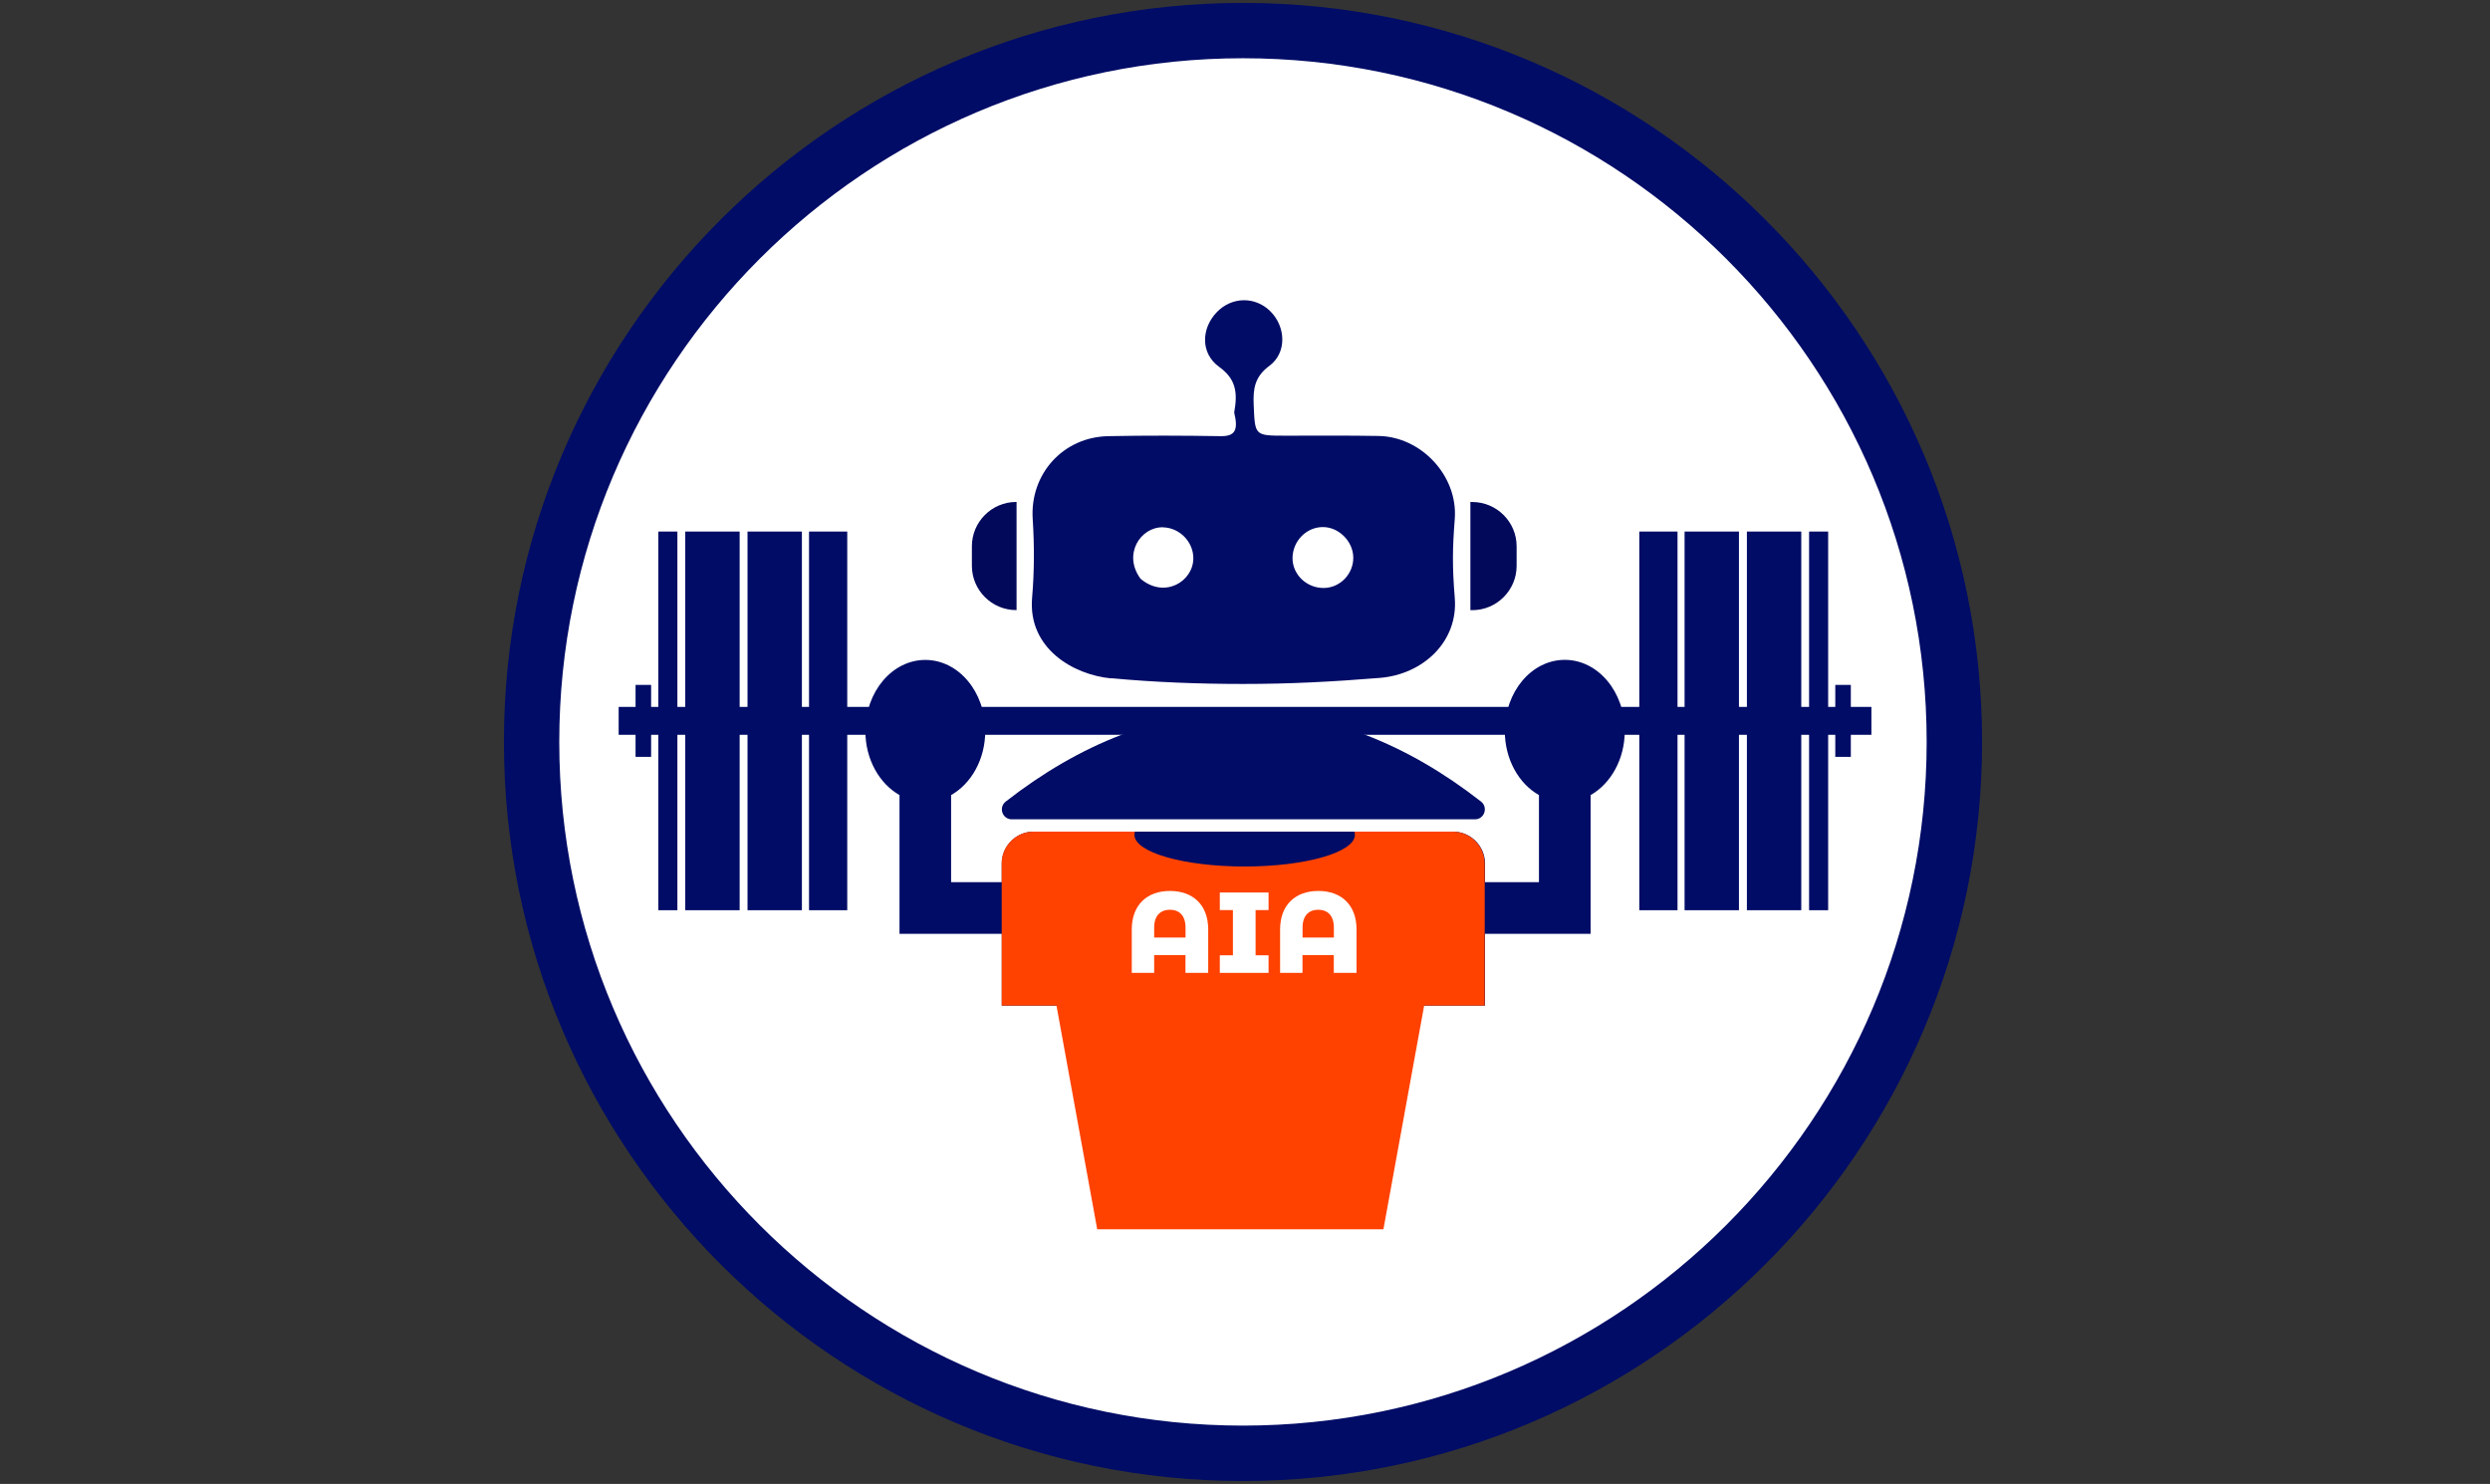 <svg xmlns="http://www.w3.org/2000/svg" id="Layer_1" viewBox="0 0 366.78 218.59"><rect x="0" y="0" width="366.78" height="218.59" fill="#333333" stroke="none"/><defs><style>.cls-1{fill:#02095b;}.cls-1,.cls-2,.cls-3,.cls-4{stroke-width:0px;}.cls-2{fill:#000c66;}.cls-3{fill:#ff4200;}.cls-4{fill:#fff;}</style></defs><circle class="cls-4" cx="183.09" cy="109.29" r="104.79"></circle><path class="cls-2" d="M183.09,218.16c-60.03,0-108.86-48.84-108.86-108.87S123.06.43,183.09.43s108.87,48.84,108.87,108.86-48.84,108.87-108.87,108.87ZM183.09,8.58c-55.53,0-100.71,45.18-100.71,100.71s45.18,100.71,100.71,100.71,100.71-45.18,100.71-100.71S238.62,8.58,183.09,8.58Z"></path><path class="cls-2" d="M163.65,99.9c6.34.6,12.97.85,19.45.85,0,.01,0-.01,0,0,7,0,13.18-.33,20.13-.89,6.44-.52,11.58-5.39,11.06-11.77-.38-4.69-.34-7.28,0-11.67.47-6.3-4.91-12.1-11.24-12.2-4.55-.08-9.09-.04-13.64-.04-4.62,0-4.55,0-4.74-4.56-.1-2.32.13-4.11,2.3-5.72,2.64-1.95,2.44-5.83.1-8.1-2.23-2.16-5.63-2.09-7.82.17-2.33,2.41-2.43,6.08.33,8.07,2.47,1.78,2.76,3.75,2.22,6.73.63,2.6.13,3.51-2.01,3.48-5.51-.09-11.03-.11-16.55,0-6.61.13-11.56,5.54-11.12,12.23.25,3.86.24,7.72-.09,11.57-.64,7.45,6.05,11.35,11.63,11.88ZM194.88,77.64c2.32.01,4.4,2.07,4.46,4.42.06,2.42-1.87,4.48-4.26,4.55-2.54.07-4.68-1.92-4.69-4.37,0-2.52,2.03-4.61,4.49-4.6ZM171.28,77.68c2.47.03,4.53,2.15,4.5,4.6-.05,3.41-4.27,5.94-7.78,2.97-2.63-3.57-.03-7.62,3.29-7.58Z"></path><path class="cls-2" d="M149.04,120.69h68.22c1.39,0,1.99-1.76.89-2.62-10.95-8.55-22.73-13.21-35-13.21s-24.04,4.66-35,13.21c-1.1.86-.51,2.62.89,2.62Z"></path><path class="cls-2" d="M230.49,97.2c-4.88,0-8.83,4.69-8.83,10.48,0,4.17,2.06,7.76,5.03,9.44v12.83h-7.94v-2.73c0-2.6-2.11-4.72-4.72-4.72h-61.75c-2.6,0-4.72,2.11-4.72,4.72v2.73h-7.46v-12.83c2.97-1.69,5.03-5.27,5.03-9.44,0-5.78-3.95-10.47-8.83-10.47s-8.83,4.69-8.83,10.47c0,4.17,2.06,7.75,5.03,9.44v20.44h15.07v10.57h19.09v12.95h33.16v-12.95h18.93v-10.57h15.55v-20.44c2.97-1.69,5.03-5.28,5.03-9.44,0-5.79-3.95-10.48-8.83-10.48Z"></path><path class="cls-1" d="M149.68,89.88h.06v-15.94h-.06c-3.59,0-6.52,2.94-6.52,6.52v2.89c0,3.59,2.94,6.52,6.52,6.52Z"></path><path class="cls-1" d="M216.88,73.94h-.29v15.94h.29c3.59,0,6.52-2.94,6.52-6.52v-2.89c0-3.59-2.94-6.52-6.52-6.52Z"></path><path class="cls-3" d="M214.01,122.5h-14.51c.05.15.08.31.08.47,0,2.58-7.27,4.67-16.24,4.67s-16.24-2.09-16.24-4.67c0-.16.03-.31.08-.47h-14.93c-2.47,0-4.5,1.91-4.7,4.33v21.3h8.07l6,32.95h42.16l6-32.95h8.92v-20.91c0-2.6-2.11-4.72-4.72-4.72Z"></path><path class="cls-4" d="M177.97,136.92v6.39h-3.35v-2.62h-4.61v2.62h-3.3v-6.39c0-3.65,2.28-5.68,5.63-5.68s5.63,2.03,5.63,5.68ZM174.63,138.1v-1.47c0-1.79-.95-2.62-2.3-2.62s-2.32.83-2.32,2.62v1.47h4.61Z"></path><path class="cls-4" d="M184.95,134.06v6.66h1.91v2.59h-7.18v-2.59h1.93v-6.66h-1.93v-2.59h7.18v2.59h-1.91Z"></path><path class="cls-4" d="M199.82,136.92v6.39h-3.35v-2.62h-4.61v2.62h-3.3v-6.39c0-3.65,2.28-5.68,5.63-5.68s5.63,2.03,5.63,5.68ZM196.48,138.1v-1.47c0-1.79-.95-2.62-2.3-2.62s-2.31.83-2.31,2.62v1.47h4.61Z"></path><rect class="cls-2" x="91.13" y="104.13" width="184.53" height="4.11"></rect><rect class="cls-2" x="100.94" y="78.3" width="8.01" height="55.78"></rect><rect class="cls-2" x="110.11" y="78.3" width="8.01" height="55.78"></rect><rect class="cls-2" x="119.17" y="78.3" width="5.63" height="55.78"></rect><rect class="cls-2" x="96.97" y="78.3" width="2.81" height="55.78"></rect><rect class="cls-2" x="93.62" y="100.89" width="2.29" height="10.6"></rect><rect class="cls-2" x="257.31" y="78.3" width="8.01" height="55.78" transform="translate(522.64 212.38) rotate(-180)"></rect><rect class="cls-2" x="248.15" y="78.3" width="8.01" height="55.78" transform="translate(504.3 212.38) rotate(-180)"></rect><rect class="cls-2" x="241.47" y="78.3" width="5.63" height="55.78" transform="translate(488.57 212.38) rotate(-180)"></rect><rect class="cls-2" x="266.48" y="78.3" width="2.81" height="55.78" transform="translate(535.77 212.38) rotate(-180)"></rect><rect class="cls-2" x="270.35" y="100.89" width="2.29" height="10.6" transform="translate(542.98 212.38) rotate(-180)"></rect></svg>
